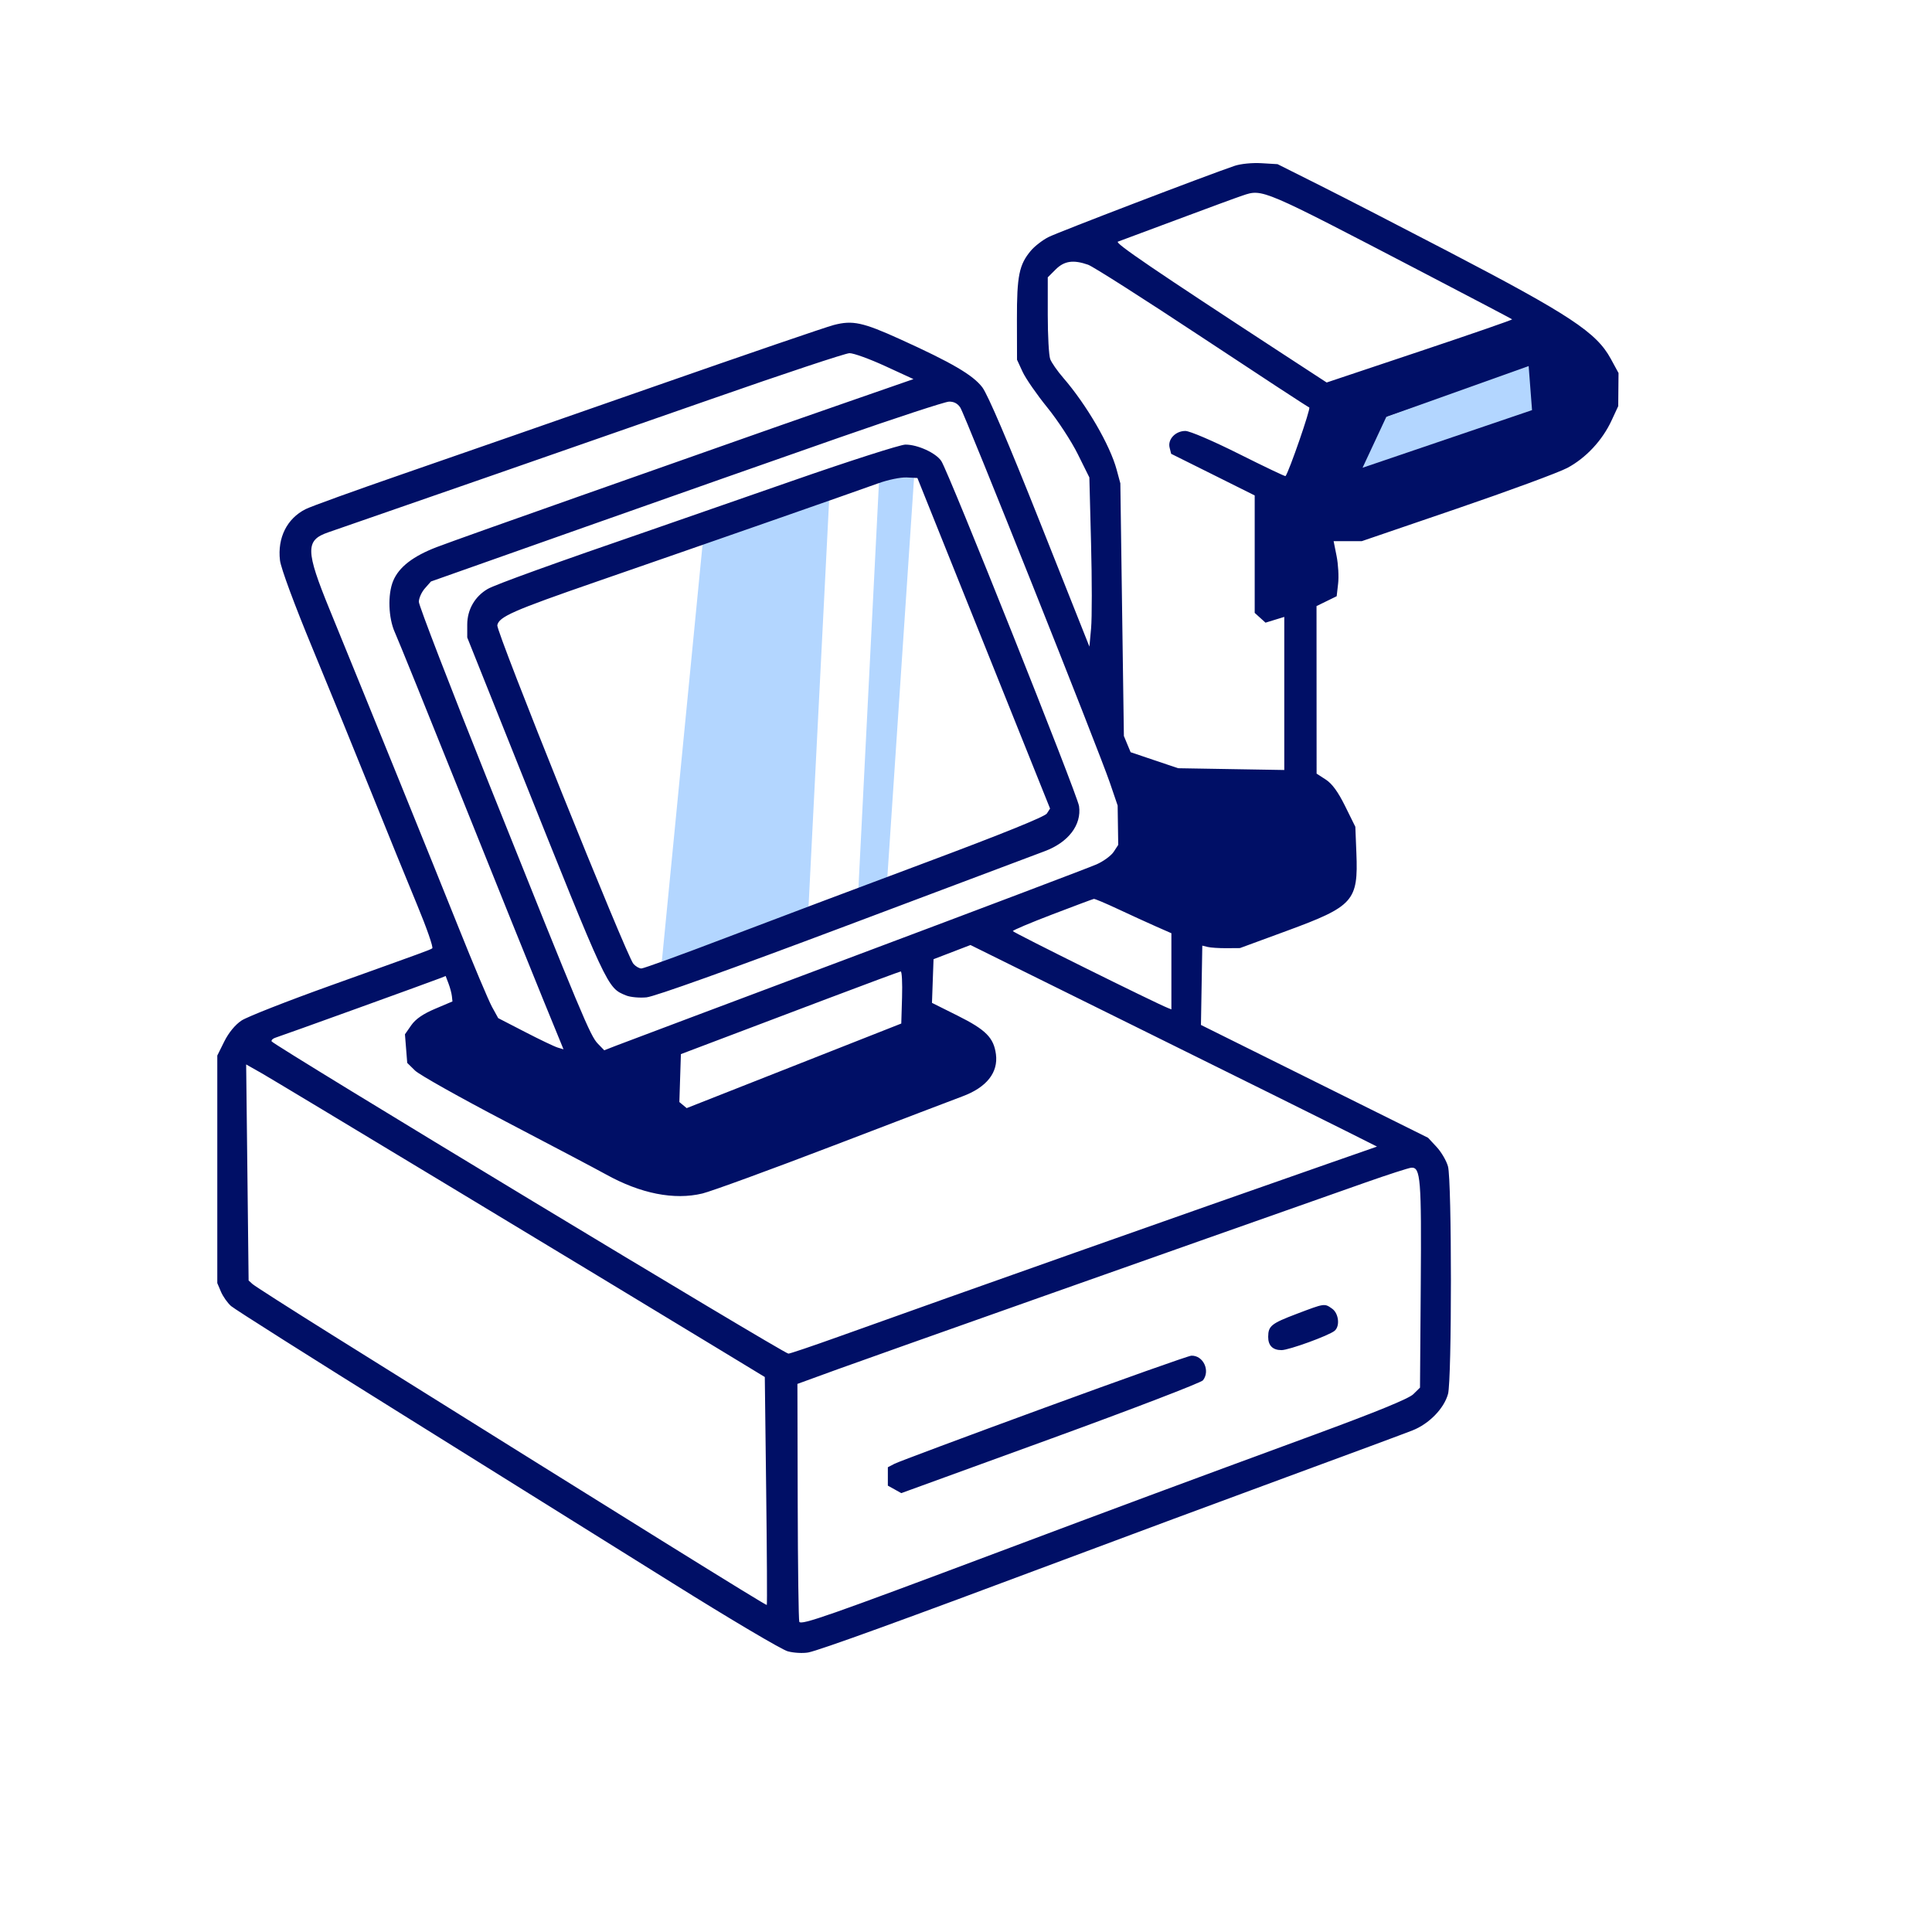 <svg width="100" height="100" viewBox="0 0 100 100" fill="none" xmlns="http://www.w3.org/2000/svg">
<path d="M45.504 24.796L44.414 46.322L45.913 45.64L47.336 24.363L45.504 24.796ZM36.376 28.065L34.195 50.391L41.825 47.411L42.916 25.886L36.376 28.065Z" fill="#B3D6FF"/>
<path fill-rule="evenodd" clip-rule="evenodd" d="M63.9 8.585C62.472 9.069 54.762 12.02 54.267 12.272C53.961 12.428 53.551 12.745 53.357 12.976C52.749 13.699 52.632 14.276 52.636 16.533L52.641 18.62L52.93 19.246C53.089 19.59 53.663 20.419 54.205 21.087C54.747 21.755 55.459 22.844 55.787 23.507L56.385 24.712L56.473 28.135C56.522 30.017 56.523 31.987 56.475 32.513L56.388 33.47L53.835 27.045C52.179 22.878 51.127 20.418 50.842 20.044C50.358 19.41 49.263 18.77 46.586 17.556C44.657 16.681 44.129 16.568 43.156 16.822C42.753 16.926 38.585 18.354 33.895 19.993C29.204 21.633 23.332 23.677 20.845 24.536C18.359 25.395 16.095 26.213 15.816 26.354C14.852 26.841 14.354 27.838 14.492 29.007C14.54 29.409 15.236 31.29 16.198 33.613C17.092 35.772 18.465 39.135 19.249 41.086C20.034 43.037 21.085 45.618 21.585 46.822C22.085 48.026 22.44 49.045 22.373 49.086C22.224 49.178 22.162 49.201 17.111 51.011C14.865 51.816 12.792 52.63 12.502 52.822C12.174 53.04 11.84 53.445 11.611 53.902L11.247 54.635V60.524V66.413L11.437 66.861C11.542 67.107 11.777 67.44 11.959 67.601C12.141 67.762 16.14 70.293 20.845 73.225C25.551 76.158 31.833 80.079 34.806 81.939C37.779 83.799 40.465 85.389 40.775 85.472C41.085 85.556 41.564 85.582 41.838 85.531C42.404 85.425 46.826 83.821 55.067 80.733C58.165 79.572 63.33 77.655 66.543 76.473C69.757 75.291 72.713 74.195 73.114 74.036C73.972 73.695 74.74 72.908 74.949 72.153C75.15 71.43 75.149 61.098 74.948 60.375C74.867 60.081 74.601 59.626 74.358 59.365L73.916 58.891L68.039 55.971L62.161 53.051L62.196 50.998L62.231 48.946L62.509 49.014C62.662 49.052 63.1 49.081 63.483 49.078L64.178 49.073L66.607 48.18C70.06 46.91 70.306 46.635 70.206 44.151L70.152 42.794L69.624 41.726C69.258 40.985 68.951 40.564 68.621 40.35L68.147 40.043L68.145 35.707L68.143 31.371L68.665 31.116L69.186 30.861L69.261 30.208C69.303 29.849 69.267 29.207 69.182 28.782L69.028 28.01H69.758H70.487L75.401 26.33C78.104 25.406 80.679 24.456 81.125 24.219C82.087 23.706 82.936 22.796 83.413 21.768L83.759 21.022L83.767 20.165L83.775 19.308L83.374 18.571C82.631 17.206 81.262 16.302 74.959 13.015C72.549 11.758 69.576 10.227 68.352 9.613L66.126 8.497L65.291 8.447C64.818 8.419 64.216 8.478 63.9 8.585ZM64.317 10.12C64.011 10.222 62.478 10.786 60.909 11.373C59.341 11.959 57.969 12.47 57.862 12.508C57.682 12.571 59.716 13.955 66.353 18.288L68.668 19.798L73.49 18.184C76.142 17.297 78.293 16.552 78.27 16.529C78.248 16.507 76.163 15.411 73.638 14.095C65.266 9.732 65.362 9.772 64.317 10.12ZM54.639 13.949L54.232 14.355V16.305C54.232 17.377 54.289 18.404 54.359 18.588C54.429 18.773 54.732 19.207 55.033 19.555C56.243 20.953 57.455 23.038 57.798 24.311L57.989 25.019L58.08 31.557L58.172 38.095L58.346 38.515L58.521 38.934L59.75 39.349L60.979 39.763L63.726 39.809L66.474 39.855V35.893V31.931L65.988 32.08L65.503 32.229L65.223 31.976L64.943 31.723V28.683V25.644L62.782 24.566L60.619 23.489L60.539 23.17C60.431 22.741 60.842 22.306 61.355 22.306C61.582 22.306 62.79 22.824 64.131 23.496C65.437 24.15 66.52 24.667 66.539 24.643C66.721 24.414 67.859 21.122 67.767 21.091C67.7 21.069 65.2 19.433 62.211 17.456C59.223 15.48 56.572 13.79 56.319 13.702C55.552 13.435 55.084 13.504 54.639 13.949ZM36.843 20.647C31.172 22.629 19.048 26.847 16.982 27.556C15.802 27.961 15.813 28.5 17.064 31.557C19.233 36.861 22.359 44.569 23.711 47.947C24.501 49.923 25.292 51.8 25.468 52.119L25.787 52.698L27.177 53.415C27.941 53.81 28.701 54.173 28.866 54.222L29.167 54.312L28.126 51.768C27.553 50.369 25.655 45.656 23.906 41.295C22.157 36.934 20.599 33.084 20.441 32.739C20.101 31.992 20.059 30.764 20.352 30.064C20.649 29.352 21.378 28.788 22.607 28.317C23.206 28.087 26.577 26.887 30.096 25.648C33.616 24.41 37.246 23.13 38.165 22.804C39.083 22.477 41.509 21.628 43.557 20.916L47.281 19.622L45.813 18.947C45.006 18.576 44.176 18.276 43.968 18.28C43.76 18.284 40.554 19.349 36.843 20.647ZM75.379 20.341L71.834 21.559L71.38 22.722C71.131 23.361 70.942 23.899 70.961 23.917C70.98 23.934 72.826 23.315 75.064 22.54L79.133 21.132V20.119C79.133 19.562 79.086 19.11 79.028 19.115C78.971 19.119 77.329 19.671 75.379 20.341ZM43.451 22.646C40.543 23.661 34.596 25.753 30.235 27.295L22.306 30.098L21.993 30.453C21.821 30.648 21.68 30.962 21.68 31.152C21.68 31.341 23.312 35.574 25.307 40.557C30.134 52.618 30.553 53.618 30.943 54.019L31.276 54.363L31.869 54.131C32.194 54.004 37.782 51.904 44.285 49.463C50.789 47.023 56.402 44.897 56.759 44.739C57.116 44.58 57.514 44.289 57.644 44.091L57.879 43.732L57.864 42.713L57.849 41.694L57.449 40.521C56.88 38.846 49.954 21.475 49.704 21.094C49.566 20.883 49.367 20.78 49.116 20.789C48.908 20.796 46.358 21.632 43.451 22.646ZM41.016 24.887C38.071 25.915 34.816 27.047 33.783 27.402C28.739 29.136 25.63 30.259 25.24 30.486C24.575 30.875 24.184 31.558 24.184 32.332V32.996L26.817 39.58C31.487 51.257 31.422 51.118 32.401 51.523C32.617 51.613 33.095 51.658 33.462 51.623C33.876 51.584 37.816 50.173 43.799 47.922C49.116 45.92 53.735 44.184 54.063 44.062C55.297 43.605 55.991 42.698 55.851 41.723C55.767 41.137 49.108 24.452 48.723 23.865C48.447 23.444 47.489 23.006 46.859 23.013C46.591 23.017 43.962 23.86 41.016 24.887ZM45.468 25.013C44.242 25.458 36.229 28.255 30.861 30.112C26.558 31.601 25.827 31.923 25.74 32.363C25.677 32.683 32.422 49.461 32.783 49.885C32.898 50.019 33.084 50.128 33.199 50.128C33.313 50.128 35.291 49.41 37.594 48.531C39.897 47.653 44.535 45.906 47.9 44.649C51.842 43.176 54.078 42.272 54.185 42.108L54.351 41.851L50.918 33.296L47.485 24.741L46.929 24.713C46.623 24.698 45.965 24.833 45.468 25.013ZM54.476 47.327C53.347 47.758 52.424 48.148 52.424 48.193C52.423 48.259 59.818 51.926 60.457 52.176L60.631 52.245V50.275V48.304L59.831 47.952C59.391 47.758 58.509 47.354 57.87 47.055C57.232 46.756 56.668 46.518 56.618 46.527C56.568 46.535 55.604 46.895 54.476 47.327ZM49.276 49.281L48.32 49.648L48.279 50.778L48.239 51.908L49.577 52.576C51.027 53.301 51.434 53.711 51.549 54.564C51.676 55.517 51.062 56.288 49.807 56.751C49.448 56.884 46.462 58.023 43.173 59.283C39.883 60.543 36.815 61.664 36.356 61.775C34.896 62.127 33.154 61.782 31.362 60.786C30.895 60.527 28.573 59.301 26.201 58.062C23.829 56.823 21.706 55.631 21.483 55.413L21.078 55.016L21.019 54.276L20.96 53.536L21.285 53.069C21.508 52.748 21.894 52.481 22.515 52.218L23.419 51.834L23.39 51.563C23.374 51.413 23.295 51.117 23.214 50.904L23.067 50.517L22.826 50.615C22.421 50.778 14.533 53.628 14.267 53.707C14.13 53.747 14.036 53.834 14.058 53.9C14.118 54.078 40.565 70.06 40.808 70.064C40.884 70.066 42.042 69.674 43.381 69.195C49.747 66.913 61.309 62.827 68.769 60.221L71.273 59.347L69.673 58.543C68.793 58.1 64.059 55.753 59.152 53.326L50.231 48.914L49.276 49.281ZM42.755 51.718C40.689 52.499 38.154 53.459 37.121 53.85L35.243 54.561L35.203 55.801L35.164 57.042L35.353 57.199L35.542 57.356L41.096 55.167L46.65 52.978L46.69 51.623C46.712 50.877 46.681 50.274 46.621 50.283C46.56 50.291 44.821 50.937 42.755 51.718ZM12.805 60.686L12.868 66.277L13.066 66.459C13.175 66.559 15.017 67.736 17.159 69.076C32.669 78.773 39.654 83.114 39.689 83.074C39.711 83.049 39.697 80.384 39.657 77.151L39.586 71.274L37.206 69.829C30.698 65.876 14.277 55.967 13.559 55.559L12.741 55.095L12.805 60.686ZM70.647 61.217C60.718 64.713 45.01 70.271 43.336 70.88L41.274 71.631L41.289 77.733C41.297 81.089 41.335 83.885 41.372 83.945C41.484 84.127 42.884 83.636 51.728 80.315C57.931 77.986 60.835 76.907 68.004 74.271C71.245 73.079 72.916 72.395 73.151 72.165L73.499 71.823L73.538 66.492C73.579 61.018 73.529 60.406 73.05 60.44C72.914 60.45 71.833 60.799 70.647 61.217ZM67.112 68.007C65.798 68.506 65.645 68.63 65.641 69.194C65.638 69.645 65.876 69.882 66.331 69.882C66.713 69.882 68.78 69.13 69.078 68.883C69.369 68.642 69.293 67.976 68.947 67.734C68.55 67.456 68.573 67.453 67.112 68.007ZM54.023 72.881C49.968 74.366 46.494 75.663 46.303 75.763L45.955 75.944V76.42V76.897L46.303 77.09L46.65 77.284L54.371 74.476C58.617 72.931 62.17 71.567 62.266 71.444C62.654 70.943 62.278 70.148 61.663 70.17C61.516 70.175 58.078 71.395 54.023 72.881Z" fill="#000F66"/>
<path d="M71.754 21.579L70.526 24.21L79.298 21.228L79.123 18.947L71.754 21.579Z" fill="#B3D6FF"/>
</svg>
